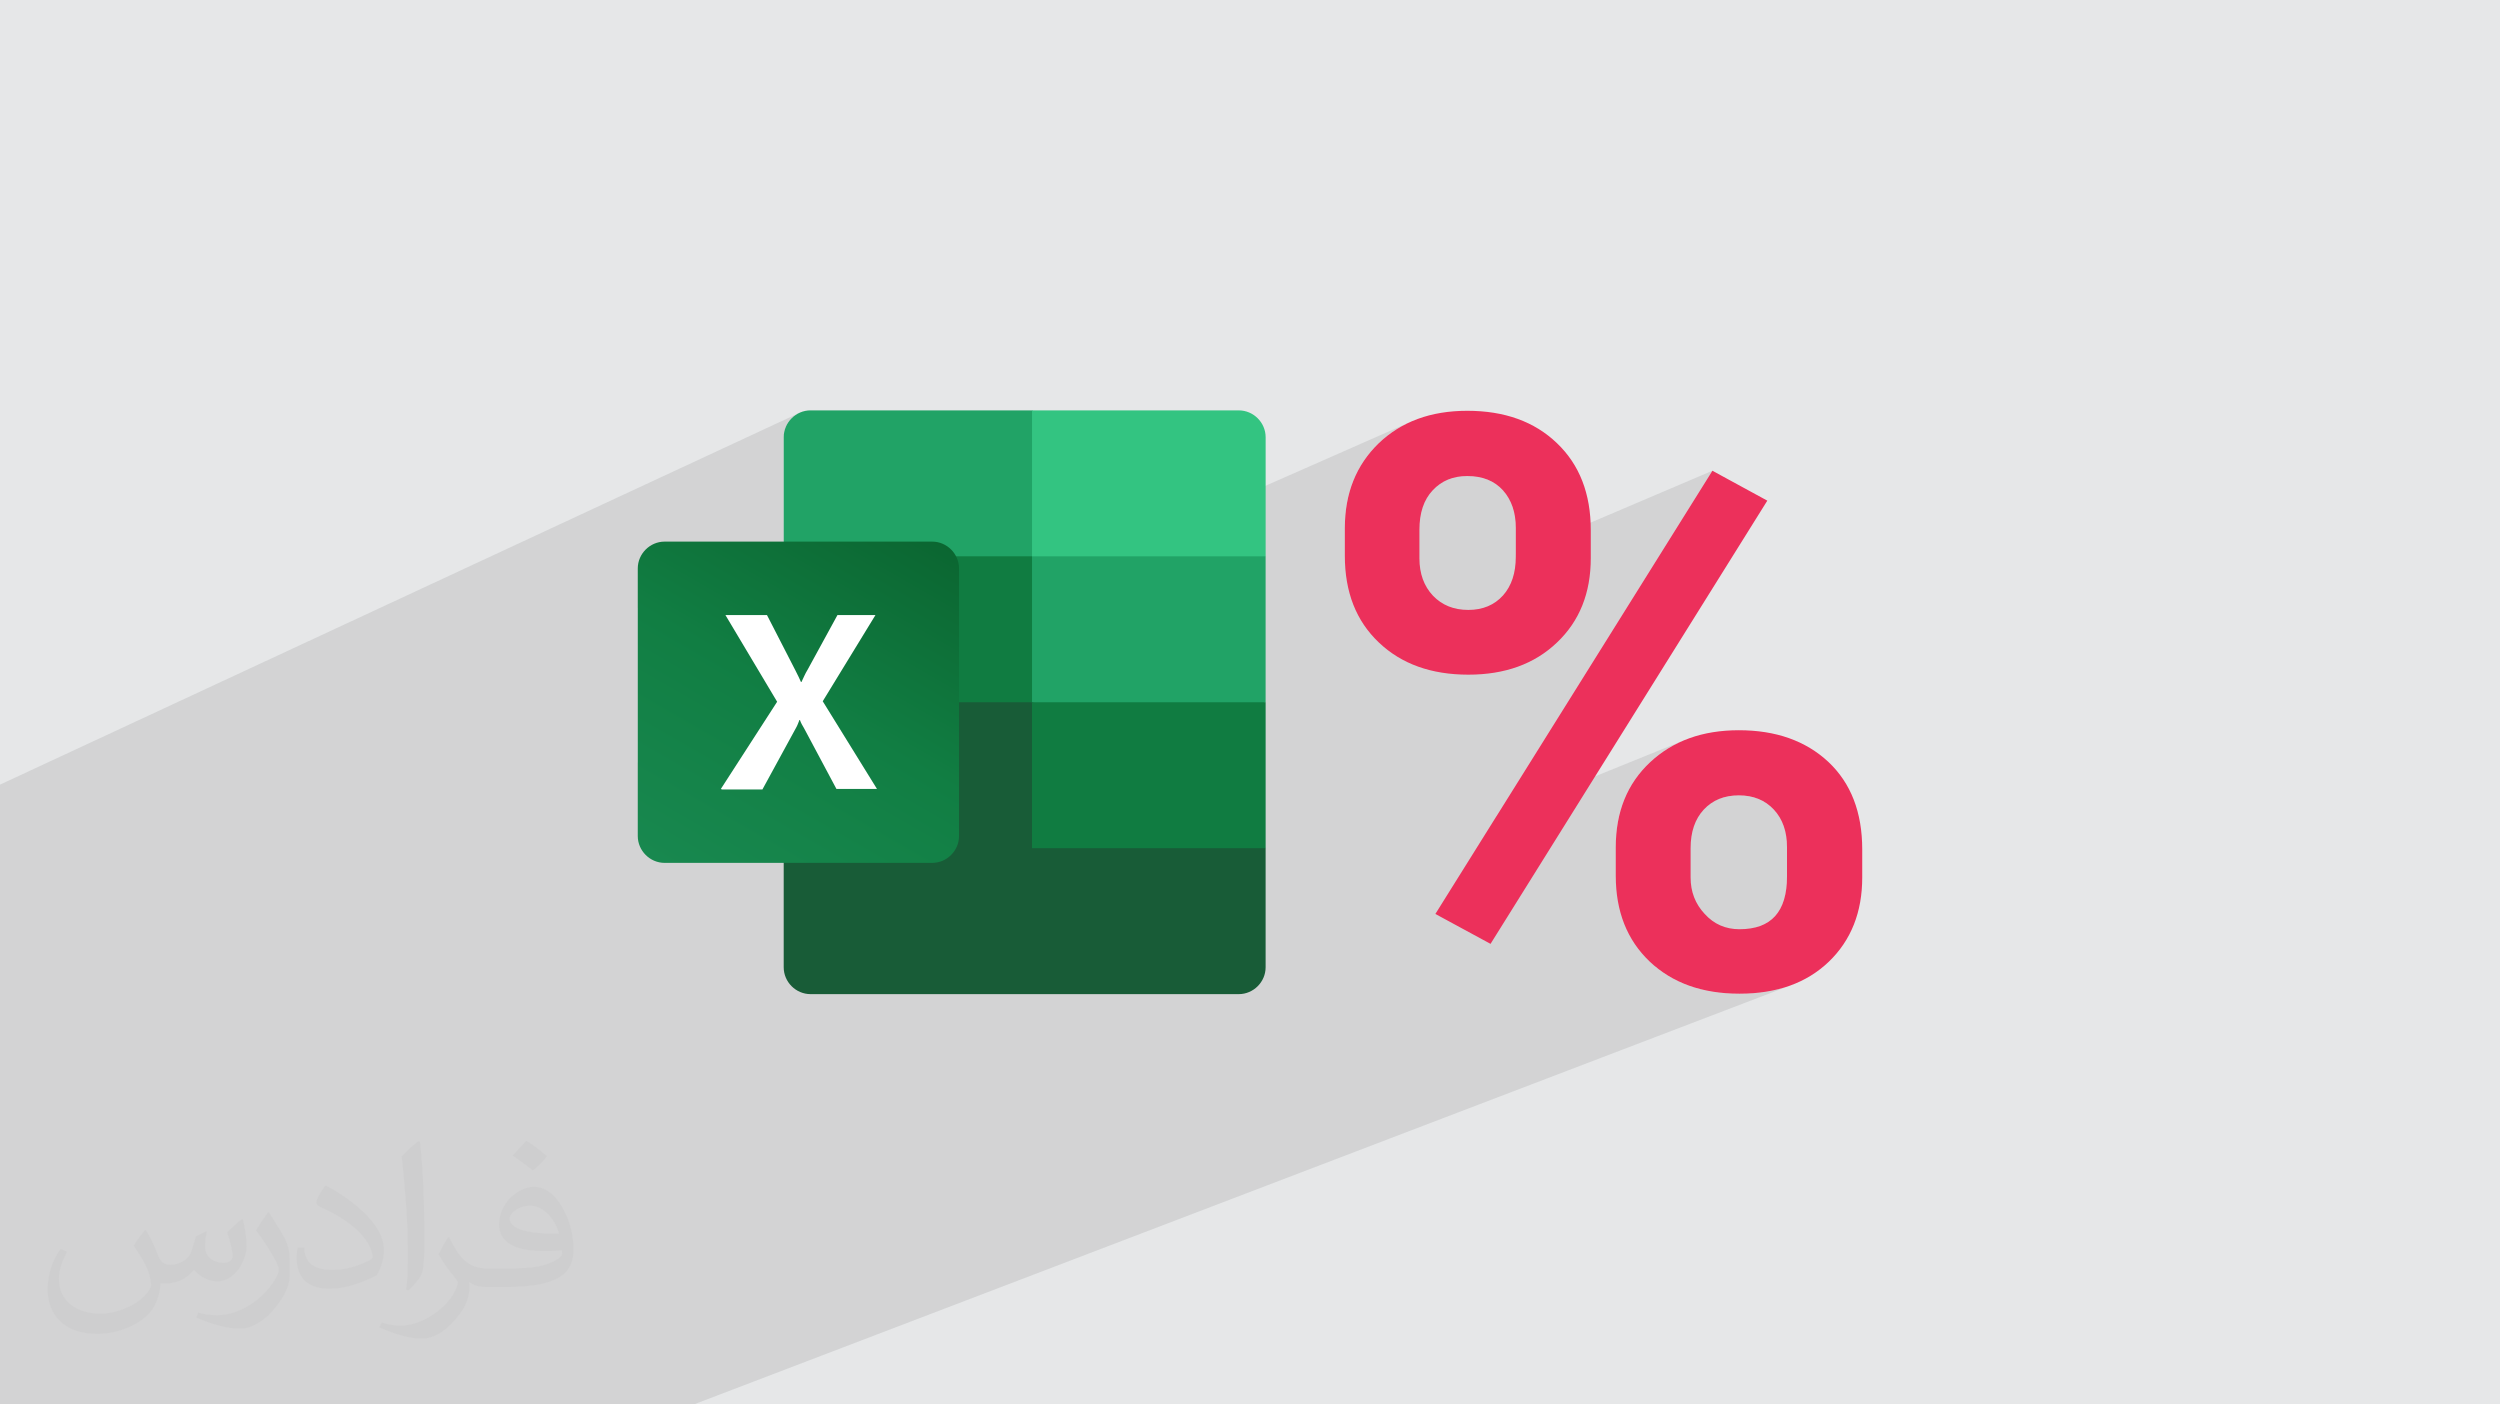 <?xml version="1.0" encoding="UTF-8"?>
<!DOCTYPE svg PUBLIC "-//W3C//DTD SVG 1.0//EN" "http://www.w3.org/TR/2001/REC-SVG-20010904/DTD/svg10.dtd">
<!-- Creator: CorelDRAW -->
<svg xmlns="http://www.w3.org/2000/svg" xml:space="preserve" width="94.192mm" height="52.917mm" version="1.0" style="shape-rendering:geometricPrecision; text-rendering:geometricPrecision; image-rendering:optimizeQuality; fill-rule:evenodd; clip-rule:evenodd"
viewBox="0 0 9404.92 5283.66"
 xmlns:xlink="http://www.w3.org/1999/xlink"
 xmlns:xodm="http://www.corel.com/coreldraw/odm/2003">
 <defs>
  <style type="text/css">
   <![CDATA[
    .fil5 {fill:#107C41}
    .fil3 {fill:#185C37}
    .fil4 {fill:#21A366}
    .fil8 {fill:#33C481}
    .fil7 {fill:white}
    .fil9 {fill:#EC305B;fill-rule:nonzero}
    .fil2 {fill:#373435;fill-opacity:0.031}
    .fil1 {fill:#2B2A29;fill-opacity:0.102}
    .fil0 {fill:#E6E7E8}
    .fil6 {fill:url(#id0)}
   ]]>
  </style>
  <linearGradient id="id0" gradientUnits="userSpaceOnUse" x1="2598.91" y1="3315.22" x2="3386.12" y2="1947.03">
   <stop offset="0" style="stop-opacity:1; stop-color:#18884F"/>
   <stop offset="0.502" style="stop-opacity:1; stop-color:#117E43"/>
   <stop offset="1" style="stop-opacity:1; stop-color:#0B6631"/>
  </linearGradient>
 </defs>
 <g id="Layer_x0020_1">
  <polygon class="fil0" points="-0,0 9404.92,0 9404.92,5283.66 -0,5283.66 "/>
  <path class="fil1" d="M1979.72 5283.66l-243.98 0 -66.74 0 -11.55 0 -264.24 0 -173.74 0 -410.49 0 -17.36 0 -14.56 0 -14.44 0 -593.38 0 -169.24 0 0 -138.8 0 -0.02 0 -142.67 0 -113.65 0 -19.39 0 -221.81 0 -131.58 0 -12.49 0 -179.8 0 -136.41 0 -15.1 0 -8.54 0 -0.03 0 -237.34 0 -548.62 0 -63.01 0 -0.05 0 -0.01 0 -0.01 0 -0.01 0 -0.03 0 -77 0 -60.88 0 -164.79 0 -59.81 3010.23 -1400 -17.15 9.38 -14.98 12.4 -12.4 14.99 -9.38 17.14 -5.94 18.89 -2.08 20.21 0 324.93 934.05 -425.97 0 0.03 0.04 0 0.01 0 -934.1 425.99 0 0.01 934.16 -426.02 0 0.06 -934.16 426.01 0 67.66 -154.22 70.08 -229.21 687.87 2747.95 -1211.26 -10.03 4.43 -9.89 4.66 -9.74 4.91 -9.58 5.14 -9.42 5.38 -9.28 5.62 -9.12 5.86 -8.96 6.09 -8.82 6.34 -8.66 6.57 -8.5 6.81 -8.36 7.05 -8.2 7.29 -8.05 7.52 -15.36 15.66 -14.37 16.23 -13.38 16.78 -12.4 17.35 -11.4 17.91 -10.42 18.48 -9.43 19.05 -8.45 19.62 -7.45 20.19 -6.46 20.76 -5.47 21.33 -4.47 21.9 -3.47 22.47 -2.5 23.05 -1.49 23.61 -0.22 10.52 387.99 -168.64 8.25 -3.12 8.48 -2.7 8.71 -2.28 8.93 -1.87 9.16 -1.44 9.38 -1.04 9.6 -0.61 9.83 -0.21 10.63 0.21 10.32 0.64 10.03 1.05 9.73 1.48 9.43 1.9 9.14 2.33 8.83 2.74 8.55 3.17 8.24 3.58 7.96 4.01 7.67 4.43 7.37 4.85 7.09 5.27 6.8 5.69 6.52 6.12 6.23 6.54 5.81 6.88 5.44 7.14 5.06 7.4 4.69 7.66 4.31 7.92 3.93 8.19 3.56 8.45 3.2 8.71 2.82 8.97 2.44 9.24 2.07 9.51 1.69 9.77 1.32 10.03 0.94 10.29 0.56 10.57 0.19 10.83 0 99.6 739.63 -315.14 -812.7 1300.21 705.66 -285.95 -10.07 4.35 -9.92 4.59 -9.78 4.82 -9.63 5.06 -9.49 5.3 -9.33 5.53 -9.19 5.77 -9.04 6.01 -8.89 6.24 -8.74 6.48 -8.59 6.72 -8.44 6.96 -8.29 7.19 -8.14 7.43 -15.63 15.4 -14.61 16.02 -13.61 16.61 -12.6 17.22 -11.58 17.83 -10.58 18.43 -9.58 19.05 -8.57 19.64 -7.56 20.25 -6.55 20.86 -5.54 21.46 -4.53 22.06 -3.52 22.66 -2.52 23.26 -1.42 22.22 388.21 -155.03 8.38 -3.15 8.64 -2.73 8.91 -2.31 9.15 -1.9 9.42 -1.47 9.68 -1.06 9.92 -0.63 10.19 -0.21 10.09 0.21 9.86 0.63 9.6 1.06 9.36 1.47 9.11 1.9 8.85 2.31 8.61 2.73 8.36 3.15 8.1 3.56 7.85 3.97 7.6 4.39 7.34 4.8 7.09 5.22 6.83 5.62 6.58 6.05 6.32 6.45 5.99 6.79 5.61 7.07 5.22 7.33 4.83 7.6 4.45 7.88 4.05 8.14 3.68 8.42 3.29 8.68 2.9 8.95 2.52 9.23 2.14 9.49 1.74 9.77 1.36 10.02 0.96 10.29 0.59 10.57 0.19 10.83 0 111 -0.7 23.98 -2.09 22.44 -3.49 20.89 -4.88 19.34 -6.27 17.79 -7.67 16.25 -9.08 14.7 -10.45 13.15 -11.86 11.6 -13.25 10.05 -14.65 8.52 -16.04 6.96 -394.54 153 3.12 2.6 8.58 6.75 8.73 6.52 8.89 6.28 9.05 6.03 9.22 5.8 9.37 5.56 9.52 5.32 9.69 5.08 9.85 4.84 10 4.61 10.16 4.36 10.31 4.13 10.48 3.89 10.64 3.65 10.79 3.41 10.96 3.19 11.12 2.95 11.27 2.71 11.44 2.48 11.6 2.24 11.76 2 11.92 1.77 12.08 1.53 12.24 1.29 12.4 1.06 12.56 0.82 12.73 0.59 12.88 0.35 13.05 0.12 13.04 -0.12 12.88 -0.35 12.72 -0.59 12.55 -0.82 12.39 -1.06 12.22 -1.29 12.06 -1.53 11.9 -1.76 11.73 -2 11.56 -2.24 11.41 -2.47 11.23 -2.7 11.08 -2.94 10.91 -3.18 10.74 -3.41 10.58 -3.63 10.42 -3.88 -4133.59 1579.31 -630.19 0zm419.55 -2415.21l32.15 -14.17 308.6 -722.12 -340.75 154.86 0 581.43zm32.15 -14.17l104.11 -45.88 246.69 -695.42 -42.2 19.18 -308.6 722.12zm104.11 -45.88l4.36 -1.93 244.09 -694.29 10.09 -4.59 -229.21 687.87 -24.97 11.01 244.09 -694.29 -1.77 0.8 -246.69 695.42zm412.77 -1163.59l-2948.31 1366.8"/>
  <path class="fil2" d="M548.54 4627.69c17.95,27.21 29.6,53.36 40.96,82.43 8.45,16.91 12.93,48.09 52.57,48.09 11.61,0 28.28,-3.42 43.06,-11.61 16.63,-8.73 29.32,-21.94 35.94,-42l15.85 -53.36 38.57 -19.02 2.64 2.64c-5.27,20.09 -6.59,39.36 -6.59,54.43 0,44.63 38.57,61.56 69.22,61.56 17.95,0 34.09,-8.73 34.09,-25.11 0,-21.13 -8.98,-57.06 -20.62,-89.29 17.95,-17.95 35.94,-35.94 56.53,-50.47l3.17 1.6c8.98,38.04 14,75.56 14,100.66 0,24.57 -10.83,51.79 -19.81,69.49 -18.49,34.87 -51.25,62.62 -90.87,62.62 -30.1,0 -63.65,-15.07 -86.66,-43.06l-1.32 0c-21.66,26.96 -55.22,51.25 -108.86,51.25l-16.63 0c-2.64,35.41 -10.29,60.49 -21.94,82.95 -31.95,62.34 -126.81,106.47 -216.1,106.47 -124.17,0 -186.51,-71.59 -186.51,-166.96 0,-58.91 19.27,-113.6 48.88,-152.42l24.29 10.04c-18.49,35.41 -30.91,68.68 -30.91,101.45 0,89.29 72.66,131.83 156.4,131.83 77.68,0 173.83,-49.41 191.28,-106.72 -6.59,-62.62 -30.1,-91.93 -66.04,-148.99 10.83,-19.02 24.83,-38.04 42.28,-58.38l3.17 0 0 0 0 0 -0.02 -0.09zm1432.13 -336.04c26.15,16.39 51.79,35.66 76.87,57.85 -14,19.81 -31.45,37.79 -53.11,53.64 -25.11,-20.34 -50.19,-37.79 -75.84,-56.27 17.42,-19.55 34.62,-38.29 52.04,-55.22l0 0 0 0 0 0 0 0 0 0 0.03 0zm13.47 244.11c-42.28,0 -76.87,27.75 -76.87,48.34 0,44.13 84.53,57.85 185.72,57.31 -12.68,-51.79 -57.06,-105.68 -108.86,-105.68l0.01 0.03zm-94.86 236.19c54.96,0 103.04,-1.6 139.74,-10.83 40.96,-10.29 75.56,-30.91 75.56,-45.17 0,-3.7 0,-8.19 -1.32,-11.89 -22.98,2.11 -49.41,2.11 -72.38,2.11 -74.49,0 -131.55,-16.91 -154.02,-58.66 -5.55,-11.61 -9.51,-24.57 -9.51,-39.36 0,-40.43 17.42,-79.79 48.09,-107 25.61,-22.45 53.89,-36.44 82.67,-36.44 52.04,0 93.51,41.75 122.57,107.54 15.85,35.94 26.68,77.4 26.68,129.72 0,34.87 -9.51,64.19 -31.17,85.85 -40.43,39.11 -114.92,53.89 -229.04,53.89l-51.79 0 0 0 -13.47 0c-28.28,0 -48.62,-5.02 -64.72,-17.42l-2.64 0c0.79,6.59 1.32,12.93 1.32,19.02 0,25.61 -8.45,58.38 -25.61,84.53 -50.72,75.3 -105.68,108.04 -153.24,108.04 -48.09,0 -107,-18.49 -160.11,-42.54l9.51 -18.49c17.17,7.13 40.96,11.89 73.7,11.89 85.85,0 198.66,-82.43 212.66,-163 -3.17,-6.59 -8.98,-15.32 -17.17,-24.57 -25.11,-29.85 -40.96,-54.68 -55.75,-80.83 12.68,-25.11 24.29,-45.17 35.13,-63.4l4.49 -0.53c36.72,74.77 69.99,117.55 144.23,117.55l11.61 0 0 0 53.89 0 0 0 0 0 0 0 0 0 0 0 0.09 0.01zm-371.98 79c6.34,-34.34 6.87,-72.91 6.87,-108.86l0 -53.36c0,-99.6 -12.68,-244.36 -22.98,-338.68 17.95,-19.27 43.06,-42 62.87,-57.31l5.81 1.6c13.47,118.62 16.63,256 16.63,383.06 0,33.3 -1.32,65.79 -4.49,89.55 -1.85,30.1 -19.27,52.83 -56.53,87.7l-8.19 -3.7zm-382.8 -157.19c1.85,46.77 24.83,83.49 105.15,83.49 49.93,0 92.19,-12.93 138.96,-35.13 8.45,-3.7 12.93,-8.73 12.93,-12.93 0,-29.32 -22.45,-68.15 -60.23,-103.55 -36.72,-33.3 -85.34,-62.62 -130.76,-82.18 -15.6,-6.59 -20.62,-13.47 -20.62,-20.09 0,-13.47 17.95,-41.75 32.77,-62.09l5.02 -0.53c52.04,27.21 110.17,67.64 153.24,112.53 39.11,41.47 63.4,83.49 63.4,129.19 0,33.81 -10.29,65.51 -26.96,95.11 -57.06,28.79 -117.83,50.72 -178.06,50.72 -73.17,0 -123.1,-34.34 -123.1,-114.92 0,-8.73 0,-22.19 3.17,-39.64l25.11 0 0 0 0 0 0 0 0 0 0 0 -0.02 0zm-132.37 -132.9l45.45 73.45c16.63,27.21 32.23,56.81 32.23,103.55l0 59.7c0,48.34 -30.91,100.13 -80.83,151.38 -39.11,34.62 -73.7,49.41 -105.68,49.41 -47.55,0 -101.98,-14.79 -164.85,-41.75l7.13 -18.49c19.81,5.27 42.79,9.77 71.06,9.77 90.36,-0.53 182.8,-66.57 225.08,-147.15 5.02,-9.26 6.87,-17.95 6.87,-24.04 0,-9.26 -5.02,-19.55 -8.98,-28.79 -22.98,-43.31 -48.62,-82.95 -76.87,-119.68 14.79,-23.25 29.6,-45.7 45.7,-67.9l3.7 0.53 0 0 0 0 0 0 0 0 0 0 -0.02 0.01z"/>
  <g id="_1834509782656">
   <g>
    <path class="fil3" d="M3882.4 2586.56l-934.13 -163.98 0 1216.32c0,55.23 45.77,100.99 101.07,100.99l0 0 1610.85 0c55.27,0 101.02,-45.76 101.02,-100.99l0 0 0 -448.02 -878.86 -604.32 0.05 0 0 0 0 0 0 0 0 0 0.02 0 0 0.02 -0.02 -0.02z"/>
    <path class="fil4" d="M3882.4 1543.78l-833.08 0c-55.25,0 -101.02,45.77 -101.02,101.03 0,0 0,0 0,0l0 448.02 934.09 549.08 493.74 163.94 385.08 -163.94 0 -549.08 -878.86 -549.06 0 0 0 0.03 0.05 0 -0.05 0 0.04 0 0.01 -0.02z"/>
    <polygon class="fil5" points="2948.31,2092.78 3882.42,2092.78 3882.42,2641.8 2948.31,2641.8 "/>
    <path class="fil6" d="M2500.32 2037.51l1006.55 0c55.24,0 100.98,45.78 100.98,101l0 1006.58c0,55.25 -45.76,101.04 -100.98,101.04l-1006.55 0c-55.26,0 -101.05,-45.77 -101.05,-101.04l0 -1006.58c0,-55.24 45.78,-101 101.05,-101z"/>
    <path class="fil7" d="M2711.92 2967.87l211.64 -327.92 -194.45 -325.98 156.32 0 106.73 207.82c9.58,19.05 17.2,34.3 20.98,43.84l1.92 0c7.6,-15.27 13.35,-30.48 22.86,-45.76l112.49 -205.9 142.96 0 -198.28 324.12 204.02 329.8 -152.51 0 -122.04 -228.78c-5.72,-9.49 -11.4,-19.05 -15.25,-30.47l-1.89 0c-3.8,9.56 -7.61,20.99 -13.33,30.47l-125.84 230.72 -152.47 0 -3.79 -1.91 0 0 -0.04 0.1 0 -0.1 -0.04 -0.03 0 -0.02z"/>
    <path class="fil8" d="M4660.21 1543.78l-777.75 0 0 549.09 878.83 0 0 -448.01c0,-55.24 -45.75,-101 -101.01,-101l0 0 0 0 0 -0.06 -0.04 0 -0.03 0 0 -0.02z"/>
    <polygon class="fil5" points="3882.4,2641.85 4761.26,2641.85 4761.26,3190.87 3882.4,3190.87 "/>
   </g>
   <path class="fil9" d="M5059.24 1986.45c0,-130.52 42.5,-236.56 127.02,-318.57 85.02,-81.51 196.05,-122.51 333.57,-122.51 140.06,0 252.58,40.51 337.07,121.53 85.02,81.02 127.55,190.02 127.55,327.57l0 105.5c0,131.02 -42.53,237.06 -127.55,317.58 -84.49,80.52 -195.52,120.53 -333.07,120.53 -139.03,0 -251.56,-40.01 -336.57,-121.03 -85.52,-81.02 -128.02,-189.53 -128.02,-326.08l0 -104.52zm280.55 113.52c0,58.01 17.01,105.01 51.03,141.06 33.99,35.47 78,53.48 133.01,53.48 54.51,0 98.03,-18.5 130.52,-54.51 32,-36.02 48.03,-84.53 48.03,-145.52l0 -108.03c0,-58.51 -16.03,-105.54 -48.03,-141.55 -32.49,-36.01 -77,-54.01 -134.53,-54.01 -52.98,0 -96.5,17.5 -130.03,53.52 -33.49,35.51 -50,85.01 -50,148.53l0 107.03zm738.68 1086.73c0,-132.05 42.98,-238.55 128.99,-319.07 86.02,-80.52 197.55,-120.53 334.09,-120.53 139,0 251.03,39.51 336.54,119 85.02,80.03 127.55,189.57 127.55,329.6l0 105.5c0,130.52 -42.03,236.07 -125.52,316.59 -84.03,80.48 -196.06,120.5 -336.08,120.5 -140.03,0 -252.55,-40.02 -338.07,-121.04 -85.02,-81.01 -127.51,-188.5 -127.51,-322.53l0 -108.03zm281.53 114.51c0,53.52 17.5,99.02 53.02,137.05 35.02,38.48 78.5,57.48 131.02,57.48 119.04,0 178.55,-65.99 178.55,-198.04l0 -111c0,-58.51 -16.51,-105.54 -49.52,-141.05 -33.03,-35.52 -77.01,-53.52 -131.52,-53.52 -55.04,0 -99.02,18 -132.05,53.52 -32.99,35.51 -49.51,84.02 -49.51,145.05l0 110.5zm-752.64 249.57l-207.54 -112.52 1042.18 -1667.36 206.55 112.52 -1041.19 1667.36z"/>
  </g>
 </g>
</svg>

